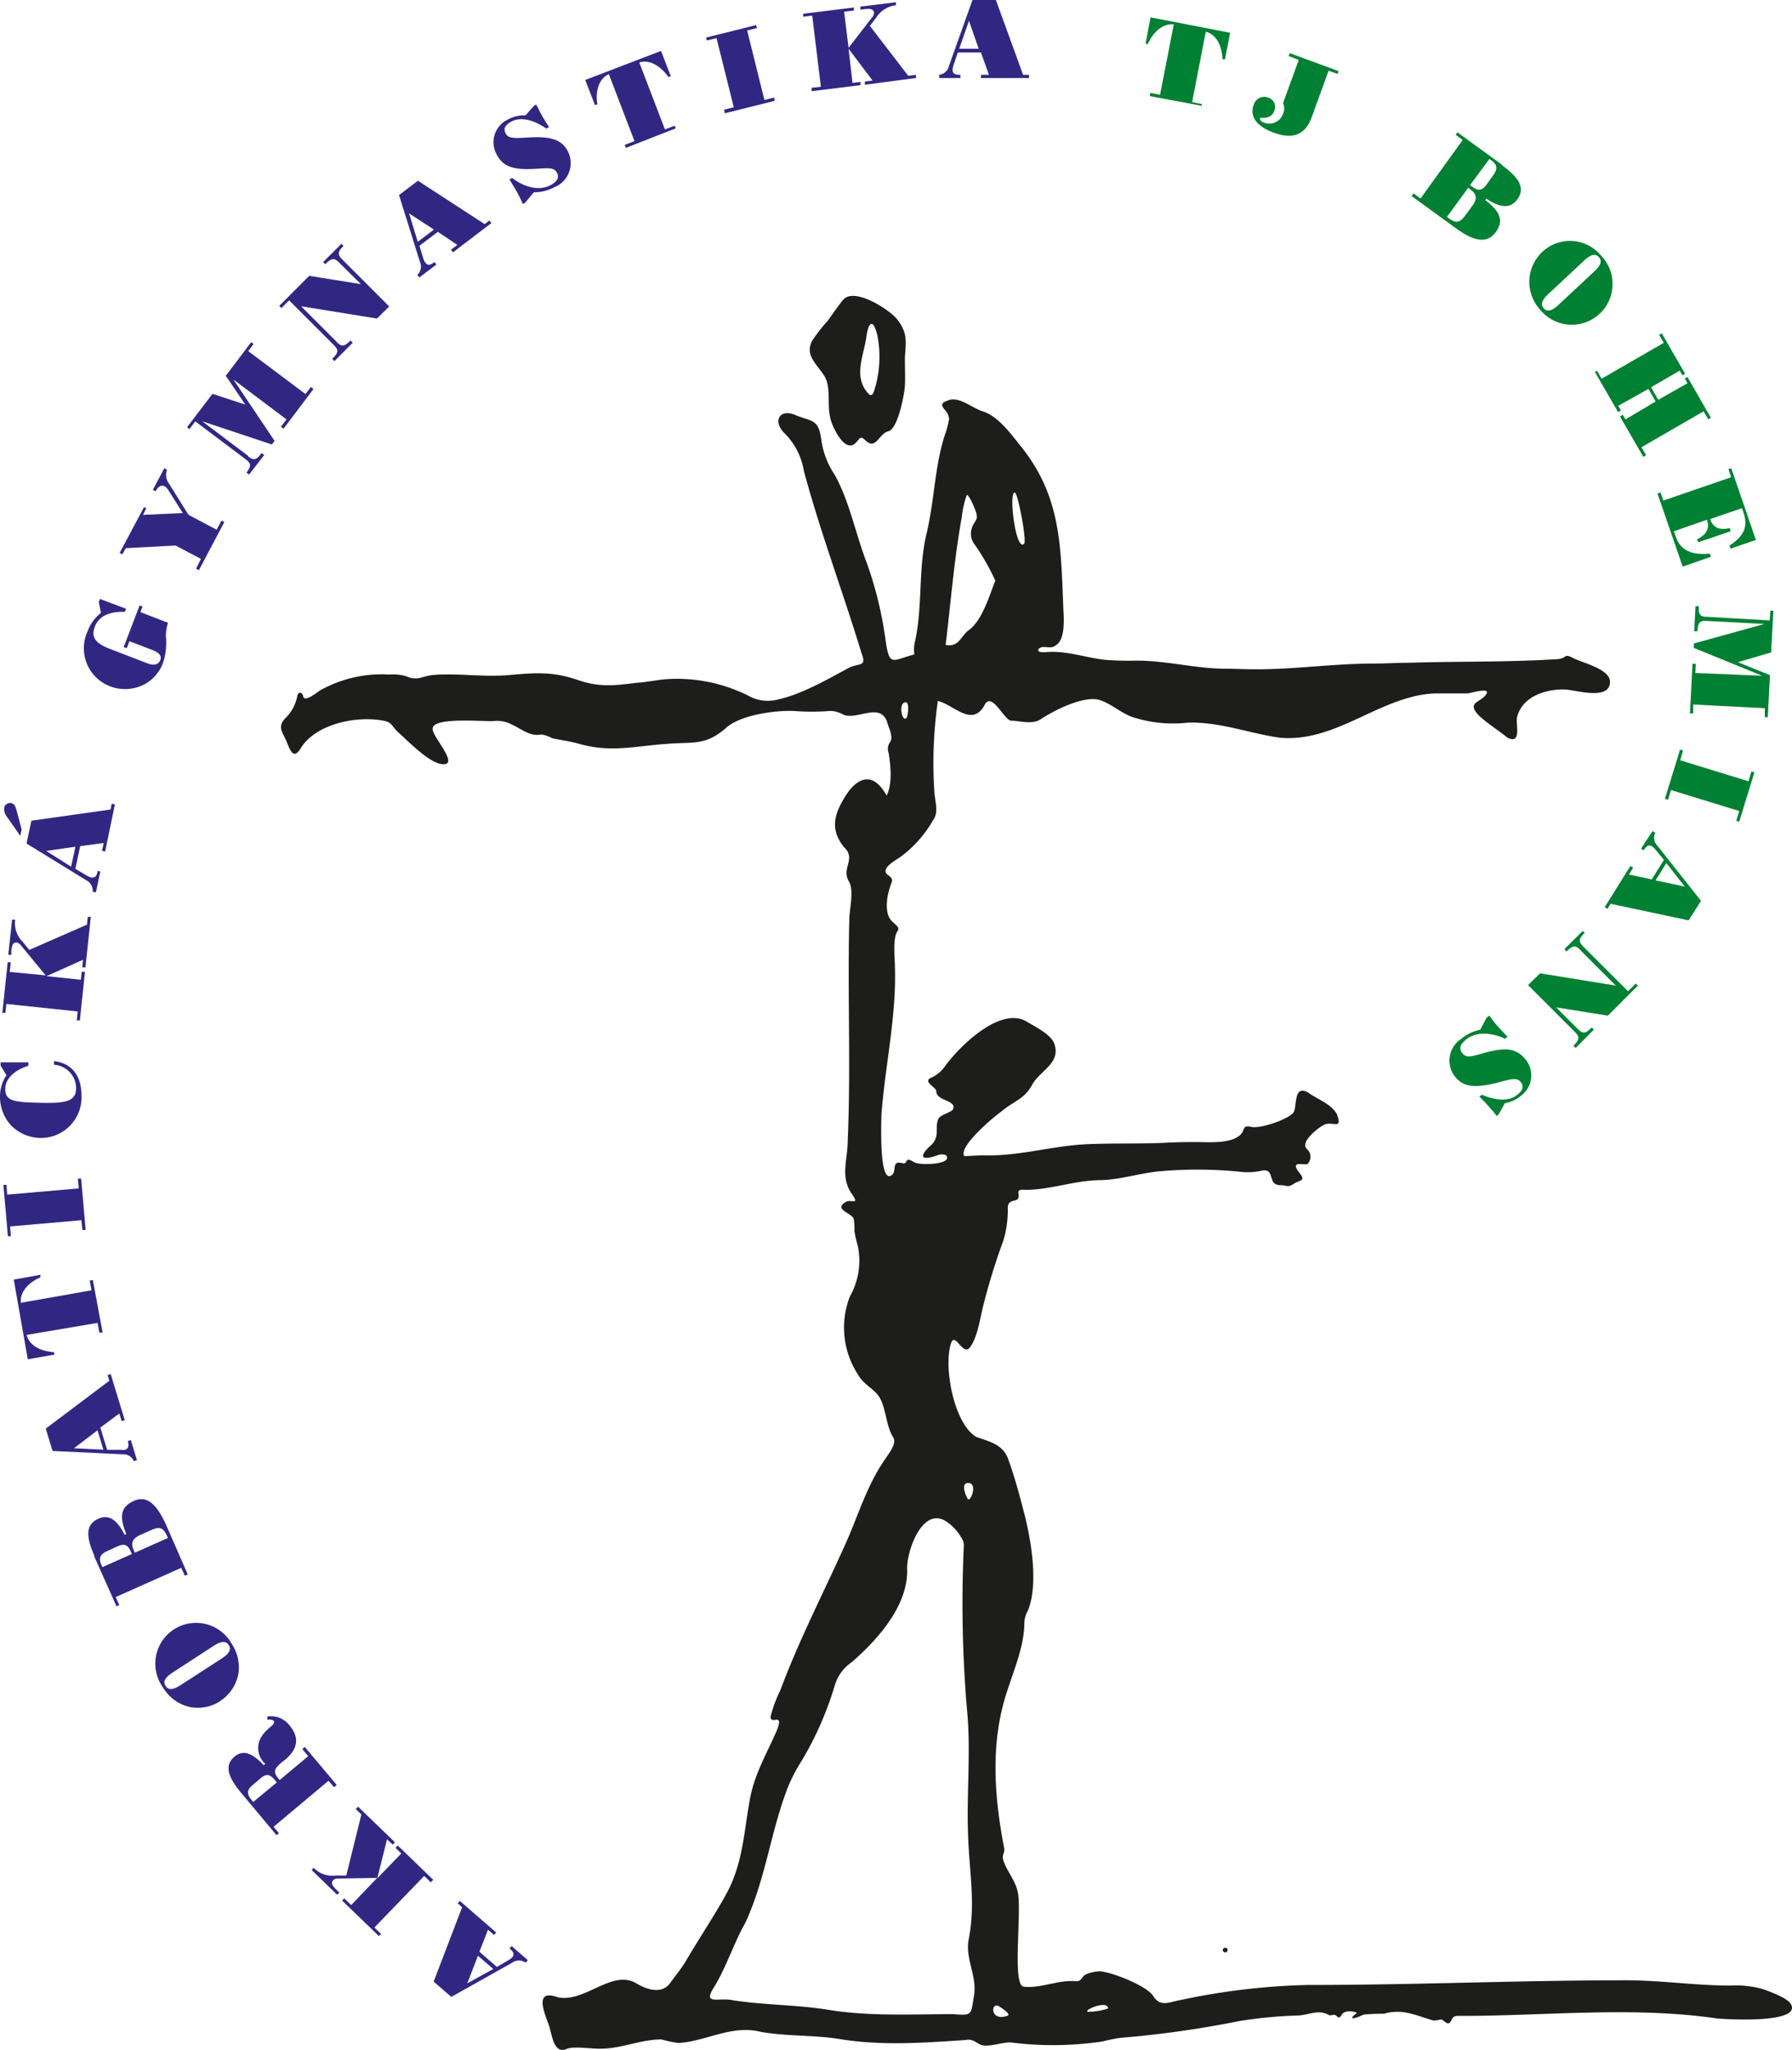 <svg xmlns="http://www.w3.org/2000/svg" viewBox="0 0 183.72 210.18"><defs><style>.cls-1{fill:#1d1d1b;fill-rule:evenodd;}.cls-2{fill:#312783;}.cls-3{fill:#008033;}</style></defs><g id="Vrstva_2" data-name="Vrstva 2"><g id="Vrstva_1-2" data-name="Vrstva 1"><path class="cls-1" d="M83.2,35.09c-.78,1.61,1.17,2.71,1.56,4s0,2.72.47,4.15c.26.78,1.47,3.32,2.55,2.11.36-.36.42-.72.9-.24,1.13,1.13,1.39-.65,2.39-.89s1.65-3.85,1.7-4.61,0-2.09,0-2.94c.11-1.63.31-2.51-.79-3.93-.79-1-4.41-3.34-5.54-2-.38.44-1,1.34-1.58,2.15a16.13,16.13,0,0,0-1.7,2.21Zm6.41,5c-.09.22-.17.54-.49.36-1.69-1.68-.61-3.87-.31-5.82.15-1.33.65-2.28,1.14-.24a11.38,11.38,0,0,1-.34,5.7Zm7.71,2.74a8.63,8.63,0,0,1-.41,1.64c-1.1,3.28-1.1,6.89-1.93,10.28-.85,3.67-.38,7.27-1.15,10.93a3.49,3.49,0,0,0-.09,1.42c-2.22.57-2.52,1.3-2.92-1.24a39,39,0,0,0-1.94-8.11c-1.17-3-1.77-6.32-3.31-9.08a8.5,8.5,0,0,1-1.36-3.53c-.29-2.29-1-1.86-2.74-2.62-1.58-.61-2.2.65-1.13,1.81a7,7,0,0,1,2.07,3.93c1.69,6.31,4,12.39,5.9,18.66.59,1.53-.2,1-1.3,1.56-2.14,1.15-4.84,2.71-7.2,3.22a4.07,4.07,0,0,1-3.14-.4,16.39,16.39,0,0,0-8.6-1.65c-.95.11-1.95.31-2.76.35-2.34.29-3.84.49-6.12-.3-2.62-.88-4.35-.72-7-.49S47,69,44.44,69.2c-1.14.09-1.6.66-2.77.14a4.77,4.77,0,0,0-1.73-.18,12.94,12.94,0,0,0-7.12,1.62c-.26.16-1.65,1.32-1.74.59-.09-.4-.47-.5-.59-.06a4.31,4.31,0,0,1-1.3,2.39c-.8.9-.15,1.44.23,2.42s.73,1.76,1.46.52c1.57-2.46,5.72-3.26,8.37-2.76,1,.16.89.6,1.58,1.2,1,.88,3.4,3.42,4.75,3.27s-1.39-3-1.22-3.65c0-1.24,5.45-.68,6.31-.78,2.06-.21,3.07,1.74,4.86,1.38a3.9,3.9,0,0,1,1.1.39c.92.2,1.82.31,2.74.57,3.28.94,5.81.21,9.09,0,2.7-.21,3.85.19,5.94-1.6,1.44-1.35,5-1.84,6.95-1.77a23.58,23.58,0,0,0,3.76,0,2.6,2.6,0,0,1,1.27.34c1.45.73,4-1.44,4.63,1,.17.52.6,1.41.22,1.89a1.17,1.17,0,0,0-.12,1.09c.2,1.3.4,3.14-.21,4.36-1.57-2.84-3.32-1.63-4.5.51-1,1.74-1.15,3.14.1,4.74,1.37,1.27-.34,2.18.57,3.61.5,1,0,2.8,0,3.92-.19,7.52.17,15.08-.16,22.59,0,2-.82,3.78.48,5.55.74,1.11-.12.43-.66.73-1.34.77.57,1.13.79,1.73a5.83,5.83,0,0,1,.08,1.28,11,11,0,0,0,.34,1.48,7.42,7.42,0,0,1-.81,5.21,8.82,8.82,0,0,0,.9,8.11c.56.95,1.54,1.33,2.1,2.17.75,1.23.68,3,1.48,4.22.3.68-.5,1.6-.83,2.13-1.76,2.5-2.64,5.34-3.83,8.13C84.6,163,82,167.91,80,173.3a13.39,13.39,0,0,0-1,2.7c0,.93,1.44-.56.63,1.44-1,2.31-2.18,4.25-2.7,6.77-.65,3.36-.71,6.57-2.31,9.67-1.3,2.44-2.89,4.74-4.28,7.14-.5.85-1.11,1.54-1.66,2.33-.87,1.13-2.38.63-3.43,0-2.5-1.52-5.39,2.09-8.13,1.4-2.55-.9-1.12,2-.81,3s.48,2.81,1.74,2.34c.66-.33,2.5-.05,3.23-.05,2.25.08,4.36-.95,6.51-.95a15.42,15.42,0,0,0,1.74.37c2.85-.16,5.5-1.91,8.48-1.14,2.57.45,5.18.31,7.81.69,4.42.76,8.72.44,13.18.14.65-.12.94.17,1.46.45.76.38,2.2-.23,3.14-.2a34.73,34.73,0,0,0,9.39-.09,18.26,18.26,0,0,1,1.87-.38,104.79,104.79,0,0,0,12.08-1.7,45.1,45.1,0,0,1,6.13-.59c1.18-.06,2-.63,3.08-.1.26.2.5-.05.75.06s.34.51.67-.06,1.63-.25,1.52-.14c-1.1.82,0,.51.69.15a18.5,18.5,0,0,1,2.09-.09c1.92-.55,3.21.15,5,.67.45.11.86-.21,1.07,0,.45.37.64.5.9-.09.18-.43.59-.36,1-.36,8.71,0,17.54-1,26.18.26.9.09,8.75.56,7.58-1.48-.37-.63-2.06-1.22-2.77-1.5a10.2,10.2,0,0,0-3.39-.39c-3.62,0-7.13-.54-10.73-.54-10.88,0-21.77.48-32.65.48A69.55,69.55,0,0,0,121,205.06c-1.21.22-2,.72-2.74-.37-.58-1.07-4.32-2.52-5.49-2.58-.39,0-1.49.17-1.73.55-.45.64-.51.42-1.27.45-1.59,0-3.27.77-4.83.57-1.23-.15-.11-8.08-.63-9.82-.21-1-1-1.93-1.38-2.94-.33-.81.16-.87,0-1.54-1-5.23-1.4-10.68.27-15.82.74-2.37,1.82-4.76,1.82-7.24a2.88,2.88,0,0,1,.36-1.2c1.14-2.73.3-7.43-.44-10.22-.47-1.81-.94-3.55-1.58-5.31-.55-1.51-1.88-1.77-3.27-2.27-2.28-1.33-3.39-7.19-2.59-9.6.43-1.28,1.26,1.53,2,.33.68-.92,1-2.9,1.26-4a64.49,64.49,0,0,1,2.09-6.81,10.83,10.83,0,0,0,.47-3.38c0-1.18,1.25-.35,1.11-1.42-.15-.52.32-.48.71-.45,2.59,0,5.09-1,7.81-1,2.1-.07,4.07-.77,6.15-.92a43.19,43.19,0,0,1,8,.06,6.71,6.71,0,0,0,2.32-.12c1.34-.22.48,1.5,1.84,1.5.77,0,.73.3,1.44-.18.58-.33,1.14-.26.59-1-1.24-1.49.53-.79.77-1a1.07,1.07,0,0,0-.06-1.52c-.81-.71,1.27-2.31,1.85-2.54.92-.29,1.79.58,1.21-1.05-.62-1.06-1.92-1.48-2.9-2.17-1.63-1-1.14,1.58-1.58,2.05-.59.69-3.55,1.73-4.44,1.4-.58-.06-.53.07-.77.59-.79,1.23-3.38,1-4.63,1-.93,0-2,0-3.4.08-2.87.13-5.77,0-8.62.18-3.36.27-6.57,1.22-10,1.1-.11,0-1.85.09-1.87.08-.59-1,3-4,3.82-4.58,1.27-1.08,2.32-1.22,3.14-2.72s3-2.22,2.27-4.24c-.33-.94-2-1.75-2.85-2.27-2.69-1.55-6.83,2.52-8.32,4.56a3.58,3.58,0,0,1-1.28,1.14c-1.24.45.36,1,.36,1.46,0,1,2,.89,1.75,1.78-.06.35-1.24.58-1.5,1-.52,1,.3,1.9-1,2.94-1.3,1.3-.29,1.27.86.85.27-.12,1-.21,1,.26,0,.72-3.07.79-3.47.39-.9-.52-.52.18-1,.18-1.38-.4-.58.81-1.26,1.24-1.3.78-1-5.86-1-6.31.39-5.05,1.54-10,1.38-15.05,0-.82-.23-2.83.2-3.59.36-.5,0-.59-.36-1-1-.71-.69-2.7-.31-3.71.14-.56.38-.62-.14-1.08-1.13-.67.77-1.62,1.28-2a12.18,12.18,0,0,0,3.24-3.69c.59-.79.22-1.84.14-2.8a45.1,45.1,0,0,1,.35-9.43c1.69.44,3.46,2.67,4.74.52.75-1.68,2.05,1.51,2.79,1.51h0c.9,0,2.09.43,3-.14,1.35-.9,4.35-2.43,6-2,1.15.35,2.13,1.25,3.26,1.71a13.42,13.42,0,0,0,5.84.63c3.26-.1,6.19,1.07,9.39,1.54,5.89.55,10.34-4.33,16-4.54,1.12,0,2.32,0,3.25,0,.3,0,2.54-.72,1.92.13s-2,.78-.73,2.13c.91.85,2,1.51,2.92,2.27,1.53.76.84-1.38,1-2.09.53-2.12,2.92-2.89,4.87-2.84,1,0,4.66,1.21,4.66-.79,0-1.32-2.85-1.94-3.81-2.45s-.6.08-1.59.13c-5.06.32-10.21.21-15.29.37-1.17,0-2.14.08-3.52.08-4.07,0-8,.59-12,.59-1.24,0-2.37-.06-3.18-.06-3.09,0-6-.83-9.15-.83a31.53,31.53,0,0,1-3.23-.08c-1.92-.22-3.82-.9-5.75-.81-.19,0-1.46.18-1-.37.52-.35,1.13.13,1.66-.28,1.15-.63.82-3.16.8-4.2-.25-6.37-.3-11.37-4.55-16.49-.93-1.18-2.18-2.83-3.67-3.32-1.15-.34-2.49-1.64-3.65-1.1-1.31.44.2,1,.13,1.77ZM105,55.75c-.89.89-1.64-5.59-.93-5.23.32.2,1.2,4.91.93,5.23Zm-5.33-1.7a1.8,1.8,0,0,0,.2,1.7,23.15,23.15,0,0,1,2.17,3.78c-.6,1.51-1.35,4.12-2.74,5.09-.85.67-1,1.76-2.35,1.5.53-4.37.87-8.8,1.66-13.13a9.66,9.66,0,0,1,.51-2.25c.28,0,1,1.79,1,2,.13.63-.29.78-.44,1.28ZM93,73.5c-.46.85-1-1.5-.14-1.5.4,0,.21,1.28.14,1.5Zm6.27,80.23c-.08,0-.93-1.69,0-1.69s.34,1.75,0,1.69Zm-.83,3.75a1.74,1.74,0,0,1,.38.83,128.33,128.33,0,0,0,.33,17.1c.4,4.17-.07,8.54.1,12.75.12,3.74.79,7,.06,10.69-.38,1.93.88,3.75.55,5.74s-.14,2.07-2.09,1.91c-4.3,0-8.76.25-13-.47-3.33-.52-6.61-.45-9.9-1-1.35-.18-2.82.49-1.66-1.3,1.26-2.06,2-4.47,3.2-6.59,2.14-4.61,2.61-9.53,4.47-14.16a17.89,17.89,0,0,1,1.33-2.49,34,34,0,0,0,3.39-7.75,4.34,4.34,0,0,1,1.73-2.33c2.66-2.32,5.85-5.86,5.67-9.65,0-1.88,1.67-6.62,4.24-4.61a5,5,0,0,1,1.2,1.3ZM125.83,200c.12-.3-.33-.43-.45-.15s.39.48.45.15Zm-22.63,6.69c-1.76.58-1.63-1.61-.71-.95.14.1,1.35.84.71.95Zm8.33-.43c-.51-.17,2.07-1.25,2.07-.34a6.65,6.65,0,0,1-2.07.34Z"/><path class="cls-2" d="M52.46,199.51l-.22.25.07.07c.37.31.42.58.2.84a1.39,1.39,0,0,1-.37.29l-1.2.7-1.79-1.56.88-2.26.62.54.22-.25-3.73-3.24-.21.25.45.4-2.92,7.62,1.81,1.57,6.25-3.51a1.17,1.17,0,0,1,1.37,0l.22-.26-1.65-1.43Zm-1.89,2.36-2.66,1.47L49,200.51l1.57,1.36Zm-6.14-9.13-3.65-3.53-.23.24.59.58-2.46,2.54,1-4,.58.55.23-.24-3.78-3.65-.24.24.58.56-1.55,6.26-1.11,0a2.66,2.66,0,0,1-2.23-.79l-.21.22,2.62,2.54.22-.22-.29-.28c-.47-.46-.58-.71-.33-1a.65.65,0,0,1,.5-.16l4-.07L36,195.32l-.71-.69-.22.22,3.77,3.64.22-.22-.68-.65,5.11-5.29.67.65.24-.24Zm-10.17-9.52.26-.22-3.27-3.89-.26.21.61.73-2.93,2.45-.11-.13c-.57-.69-.47-1,.28-1.65l.4-.32c1.33-1.11,1.47-2.27.43-3.52a2.38,2.38,0,0,0-2.26-.89l0,.33c.32-.06.54,0,.64.11.3.35-.66.69-1.23,1.6a2.17,2.17,0,0,0,.38,2.81l-.17.14c-1.19-1.3-2.14-1.6-3-.87-1,.87-.74,2,.72,3.73l3.6,4.31.24-.2-.54-.66,5.63-4.72.55.65Zm-5.89-.47-2.41,2-.18-.22c-.5-.6-.48-1,.11-1.51l.81-.69c.64-.54,1-.43,1.53.24l.14.16Zm-5.8-8.35a4.26,4.26,0,0,0,1.9-3,4.45,4.45,0,0,0-.75-2.93,4.18,4.18,0,1,0-7,4.55,4.29,4.29,0,0,0,2.78,2,4.24,4.24,0,0,0,3.08-.61Zm.13-4.34-4.14,2.68c-.8.52-1.28.57-1.58.12s-.07-.87.74-1.4l4.14-2.69c.81-.53,1.3-.57,1.59-.11s.05.88-.75,1.4ZM9.64,159.52l2.3,5.16.29-.12-.37-.82,6.72-3,.37.81.3-.13L17,156.27c-1-2.16-2-3-3.34-2.36s-1.42,1.62-.71,3.37l-.17.08c-.81-1.6-1.64-2.12-2.7-1.65-1.27.57-1.31,1.74-.4,3.81Zm3.91-.21-3.05,1.36-.09-.19c-.32-.72-.16-1.13.59-1.46l1-.46c.84-.38,1.12-.14,1.46.62l.06.13Zm3.67-1.63-3.4,1.51-.09-.21c-.35-.78-.18-1.23.65-1.61l1.15-.51c.92-.41,1.24-.18,1.62.67l.07.15Zm-3.78-10.05-.32.1,0,.09c.13.46,0,.71-.28.82a1.84,1.84,0,0,1-.47,0l-1.39,0-.69-2.28,1.94-1.44.24.78.32-.1-1.44-4.72-.32.1.18.58-6.52,4.91.7,2.29,7.17.34a1.16,1.16,0,0,1,1.16.7l.32-.1-.63-2.08Zm-2.86,1-3-.15L10,146.64l.6,2ZM9.53,131.23l-.33.06.18,1-7.24,1.28c-.11-1,.62-2,2-2.61l0-.26-2.73.49,1.44,8.17,2.73-.48-.05-.25c-1.54-.1-2.56-.79-2.8-1.77L10,135.63l.19,1,.33,0-1-5.39Zm-.75-5.13-.46-5.26-.34,0,.09,1-7.33.64-.08-1-.31,0,.46,5.26.31,0-.09-1,7.32-.64.1,1,.33,0ZM2.92,108.92l-2.86,0v.32l.6,1A3.92,3.92,0,0,0,0,112.32a4.36,4.36,0,0,0,1.2,3.13,4.37,4.37,0,0,0,2.9,1.22,4.17,4.17,0,0,0,4.26-4.27c0-2.14-1-3.39-2.82-3.61v.38a2.4,2.4,0,0,1,2.26,2.41c0,1.36-1.13,1.52-3.38,1.49C1.68,113,.52,113,.54,111.65c0-1,.84-1.9,2.37-2.38v-.35Zm5.26-4.24.53-5.05-.33,0-.09.82-3.52-.37L8.51,98.4l-.08.78.33,0L9.31,94,9,94l-.08.8L3,97.39l-.7-.86a2.71,2.71,0,0,1-.75-2.24l-.31,0L.85,97.89l.31,0,0-.4c.07-.65.2-.89.56-.86a.8.8,0,0,1,.43.3L4.68,100,1,99.65l.1-1-.31,0-.55,5.2.31,0,.1-.92,7.32.77-.1.92.33,0Zm2.1-15.32L10,89.29l0,.09c-.1.47-.3.66-.64.58a1.31,1.31,0,0,1-.44-.18l-1.19-.7.49-2.33,2.41-.32-.17.8.32.07,1-4.83-.33-.07-.12.6L3.22,84.14l-.5,2.34,6.11,3.76a1.22,1.22,0,0,1,.68,1.18l.32.07.45-2.13Zm-3-.51L4.73,87.24l3-.43-.43,2Zm-5.2-3.17.14-.63-.53-2c-.11-.42-.25-.65-.53-.71a.61.61,0,0,0-.73.48,1.32,1.32,0,0,0,.34,1l1.31,1.88ZM13,66.45l.27-.71,2.35.9c.7.27,1,.61.8,1.06s-.62.57-1.33.3l-3.81-1.47c-1.46-.56-2-1.16-1.54-2.33.39-1,1.44-1.53,3.06-1.47l.12-.32-2.67-1-.12.3.22,1.13A4.2,4.2,0,0,0,9,64.68a4.17,4.17,0,0,0,2.3,5.69,4.32,4.32,0,0,0,3.55-.23,4.16,4.16,0,0,0,1.89-2.25A6.84,6.84,0,0,0,17,65.12a5.36,5.36,0,0,1,.22-1.27L14.4,62.76l.21-.57-.3-.11-1.63,4.26.3.11ZM23,53.52l-.29-.15-.5.94-2.89-1.53-2-3.21a1.48,1.48,0,0,1-.2-1.4L16.85,48l-1.18,2.22.28.15c.28-.52.6-.68.93-.51a1.12,1.12,0,0,1,.36.36l1.5,2.38-4.08.19L15,52.1,14.76,52l-2.49,4.69.28.14.34-.63L18,55.93,20.6,57.3l-.5,1,.29.16L23,53.52Zm2.45-6.77-4.72-3.56,7.14,2.38.28-.37-4.22-6.29L29.37,43l-.57.75.27.2,3.07-4.07-.27-.2-.55.72L25.45,36l.54-.73-.24-.19-2.6,3.45,2,2.95-3.37-1.1L19.18,43.8l.24.19.6-.79,5.17,3.89c.55.42.6.67.08,1.37l.27.19,1.55-2-.27-.2c-.55.74-.81.78-1.38.35Zm9.09-11.68L30.87,31.4l7.78,1.26,1.25-1.24-4.8-4.81c-.49-.49-.52-.75.09-1.37l.05,0L35,25l-1.87,1.87.22.22.05-.05c.62-.62.89-.6,1.38-.11L37,29.13l-5.3-.85-3.07,3.08.22.22.79-.79,4.58,4.58c.49.49.51.75-.1,1.36l-.06.06.23.23,1.87-1.88-.23-.23c-.65.65-.9.66-1.41.16Zm10.2-7.94-.2-.26-.07.05c-.39.3-.66.3-.87,0a1.37,1.37,0,0,1-.2-.42L43,25.2l1.89-1.43,2,1.34-.65.49.2.27,3.94-3-.2-.26-.49.37-6.84-4.45L40.91,20l2.14,6.84a1.18,1.18,0,0,1-.26,1.34l.2.27,1.74-1.32Zm-1.91-2.34-.89-2.91,2.55,1.66-1.66,1.25Zm11-4,.9-1.08a4.31,4.31,0,0,0,2.09-.51,2.66,2.66,0,0,0,1.37-3.74c-.64-1.19-1.8-1.46-3.75-1.38-1.51.08-2.29.19-2.59-.38s0-.91.58-1.24c.87-.47,2.16-.26,3.58.72l.28-.15c-.56-.85-.86-1.42-1-1.68,0-.07-.13-.27-.32-.63l-.21.11-.88,1a3.36,3.36,0,0,0-1.74.39,2.58,2.58,0,0,0-1.19,3.67c.71,1.34,1.93,1.54,4.08,1.41,1.15-.07,1.77-.15,2.06.39s0,.94-.65,1.3c-1,.52-2.45.38-3.93-.74l-.28.15c.43.69.71,1.17.86,1.45s.35.7.51,1.06l.24-.13ZM69.29,13.2l-.12-.31-1,.38L65.54,6.4c1-.29,2.07.23,3,1.5l.23-.09-1-2.59L60,8.2l1,2.58.24-.09C61,9.16,61.51,8,62.42,7.6l2.63,6.87-1,.38.12.31,5.11-2Zm5-1.58,5.13-1.28L79.37,10l-1,.25L76.6,3.12l1-.24-.08-.31L72.39,3.85l.07.3,1-.24L75.23,11l-1,.25.08.33Zm8.93-2.27,5-.62,0-.33-.82.1L87,5l2.46,3.26-.79.1,0,.33L93.91,8l0-.33-.8.1L89.18,2.65l.67-.87a2.73,2.73,0,0,1,2-1.24l0-.31L88.21.68l0,.31.4-.05c.65-.08.92,0,1,.34a.72.72,0,0,1-.2.5L87,4.9l-.46-3.7,1-.12,0-.31-5.2.64,0,.31.93-.12.89,7.3L83.21,9l0,.33ZM98.46,8V7.67h-.1c-.48,0-.7-.16-.7-.51a1.8,1.8,0,0,1,.09-.46l.44-1.32h2.38l.82,2.29h-.82V8h4.93V7.67h-.61L102.1,0H99.7L97.29,6.76a1.17,1.17,0,0,1-1,.91V8Zm-.12-3,1-2.86,1,2.86Z"/><path class="cls-3" d="M123.15,11l.07-.33-1-.2,1.4-7.22c1,.26,1.64,1.29,1.72,2.83l.25,0,.52-2.72-8.15-1.58-.52,2.72.24,0c.65-1.4,1.66-2.11,2.66-2l-1.41,7.22-1-.2-.06.33,5.36,1Zm10-4.85-1.61,4.42a1.32,1.32,0,0,1,0,1.09,1.48,1.48,0,0,1-2,.89c-.27-.1-.4-.3-.36-.42s.38,0,.65-.08a1,1,0,0,0,.82-.71A1,1,0,0,0,130,10a1.13,1.13,0,0,0-1.48.79c-.41,1.13.28,2.15,2.07,2.81,2,.74,3.24.2,3.9-1.61l1.72-4.74.92.33.1-.29-5-1.84-.11.29,1,.39ZM154,16.9l-4.58-3.33-.18.25.72.53-4.32,6-.72-.52-.2.27,4.57,3.32c1.91,1.39,3.2,1.55,4.06.37s.43-2.12-1.07-3.27l.11-.15c1.5,1,2.49,1,3.17.07.81-1.12.26-2.17-1.56-3.49ZM150.7,19l2-2.71.17.13c.64.46.7.89.22,1.55l-.66.92c-.54.74-.9.69-1.58.19L150.7,19Zm-2.36,3.25,2.18-3,.19.14c.69.5.77,1,.24,1.71l-.74,1c-.6.82-1,.78-1.74.23l-.13-.09Zm9.8,3.56a4.24,4.24,0,0,0-1.35,3.27A4.35,4.35,0,0,0,158,31.87a4.18,4.18,0,1,0,6.11-5.7,4.12,4.12,0,0,0-6-.33Zm.63,4.3,3.61-3.37c.7-.65,1.16-.78,1.53-.39s.22.85-.49,1.51l-3.61,3.37c-.71.66-1.18.78-1.54.38s-.2-.85.5-1.5Zm4.73,8,2.39,4.14.29-.17-.28-.47L169,39.87l.74,1.29L166.65,43l-.28-.47-.29.16,2.4,4.15.28-.17-.47-.82,6.37-3.68.47.82.27-.16L173,38.65l-.27.16.28.48-3,1.7-.74-1.29,2.94-1.7.28.48.27-.16-2.39-4.14-.27.15.47.82-6.37,3.68-.47-.82-.29.17ZM180,55.31,177.49,48l-.29.1.28.83-6.95,2.39-.29-.83-.31.11,2.58,7.49,2.89-1-.11-.33c-1.88.18-3-.35-3.47-1.7l-.21-.59L175,53.29v0c.3.86,0,1.49-1,2l.11.31,3.33-1.14-.11-.32c-1.08.26-1.71-.06-2-.92v0l3.26-1.12.15.43c.49,1.42.1,2.42-1.43,3.4l.11.32,2.62-.9ZM175,63.66l5.91.31-7.25,2,0,.46,7,2.85L173.81,69l.05-.94h-.34l-.26,5.08.33,0,0-.91,7.34.38,0,.92h.31l.22-4.31-3.29-1.33,3.41-1,.23-4.28-.31,0-.06,1L175,63.24c-.7,0-.88-.22-.83-1.09l-.34,0-.14,2.57.34,0c.05-.92.23-1.1.94-1.06ZM172.23,76.9l-1.54,5,.32.1.3-1,7,2.15-.3,1,.3.09,1.55-5.05-.3-.09-.3,1-7-2.15.29-1-.32-.1Zm-4,10.1.29.18.05-.08c.25-.41.51-.51.8-.33a1.84,1.84,0,0,1,.34.32l.88,1.07-1.25,2L167,89.66l.43-.7-.28-.17L164.52,93l.28.18.32-.52,8,1.7,1.27-2-4.45-5.63a1.17,1.17,0,0,1-.24-1.34l-.28-.18L168.25,87Zm2.62,1.5,1.88,2.4-3-.64,1.1-1.76ZM162,97.39l3.66,3.66-7.77-1.26L156.66,101l4.8,4.8c.49.49.51.76-.1,1.37l-.05.05.23.22,1.87-1.88-.22-.22-.05.05c-.62.62-.89.6-1.38.11l-2.22-2.22,5.3.85,3.08-3.08-.22-.21-.79.79-4.59-4.58c-.48-.5-.5-.76.11-1.37l.06,0-.23-.23-1.88,1.87.23.23c.65-.65.91-.66,1.41-.15Zm-9.58,6.93-.66,1.25a4.48,4.48,0,0,0-1.94.93,2.66,2.66,0,0,0-.55,4c.86,1,2.06,1,4,.57,1.46-.39,2.2-.66,2.61-.17s.22.89-.31,1.33c-.76.64-2.06.7-3.65,0l-.25.21a15.92,15.92,0,0,1,1.34,1.44c.05,0,.18.23.44.54l.19-.16.65-1.16a3.41,3.41,0,0,0,1.62-.74,2.59,2.59,0,0,0,.4-3.85c-1-1.15-2.2-1.1-4.28-.52-1.11.31-1.7.52-2.1,0s-.23-.9.37-1.41c.84-.7,2.31-.87,4-.08l.25-.21c-.57-.59-.94-1-1.15-1.24s-.48-.61-.72-.93l-.2.17Z"/></g></g></svg>